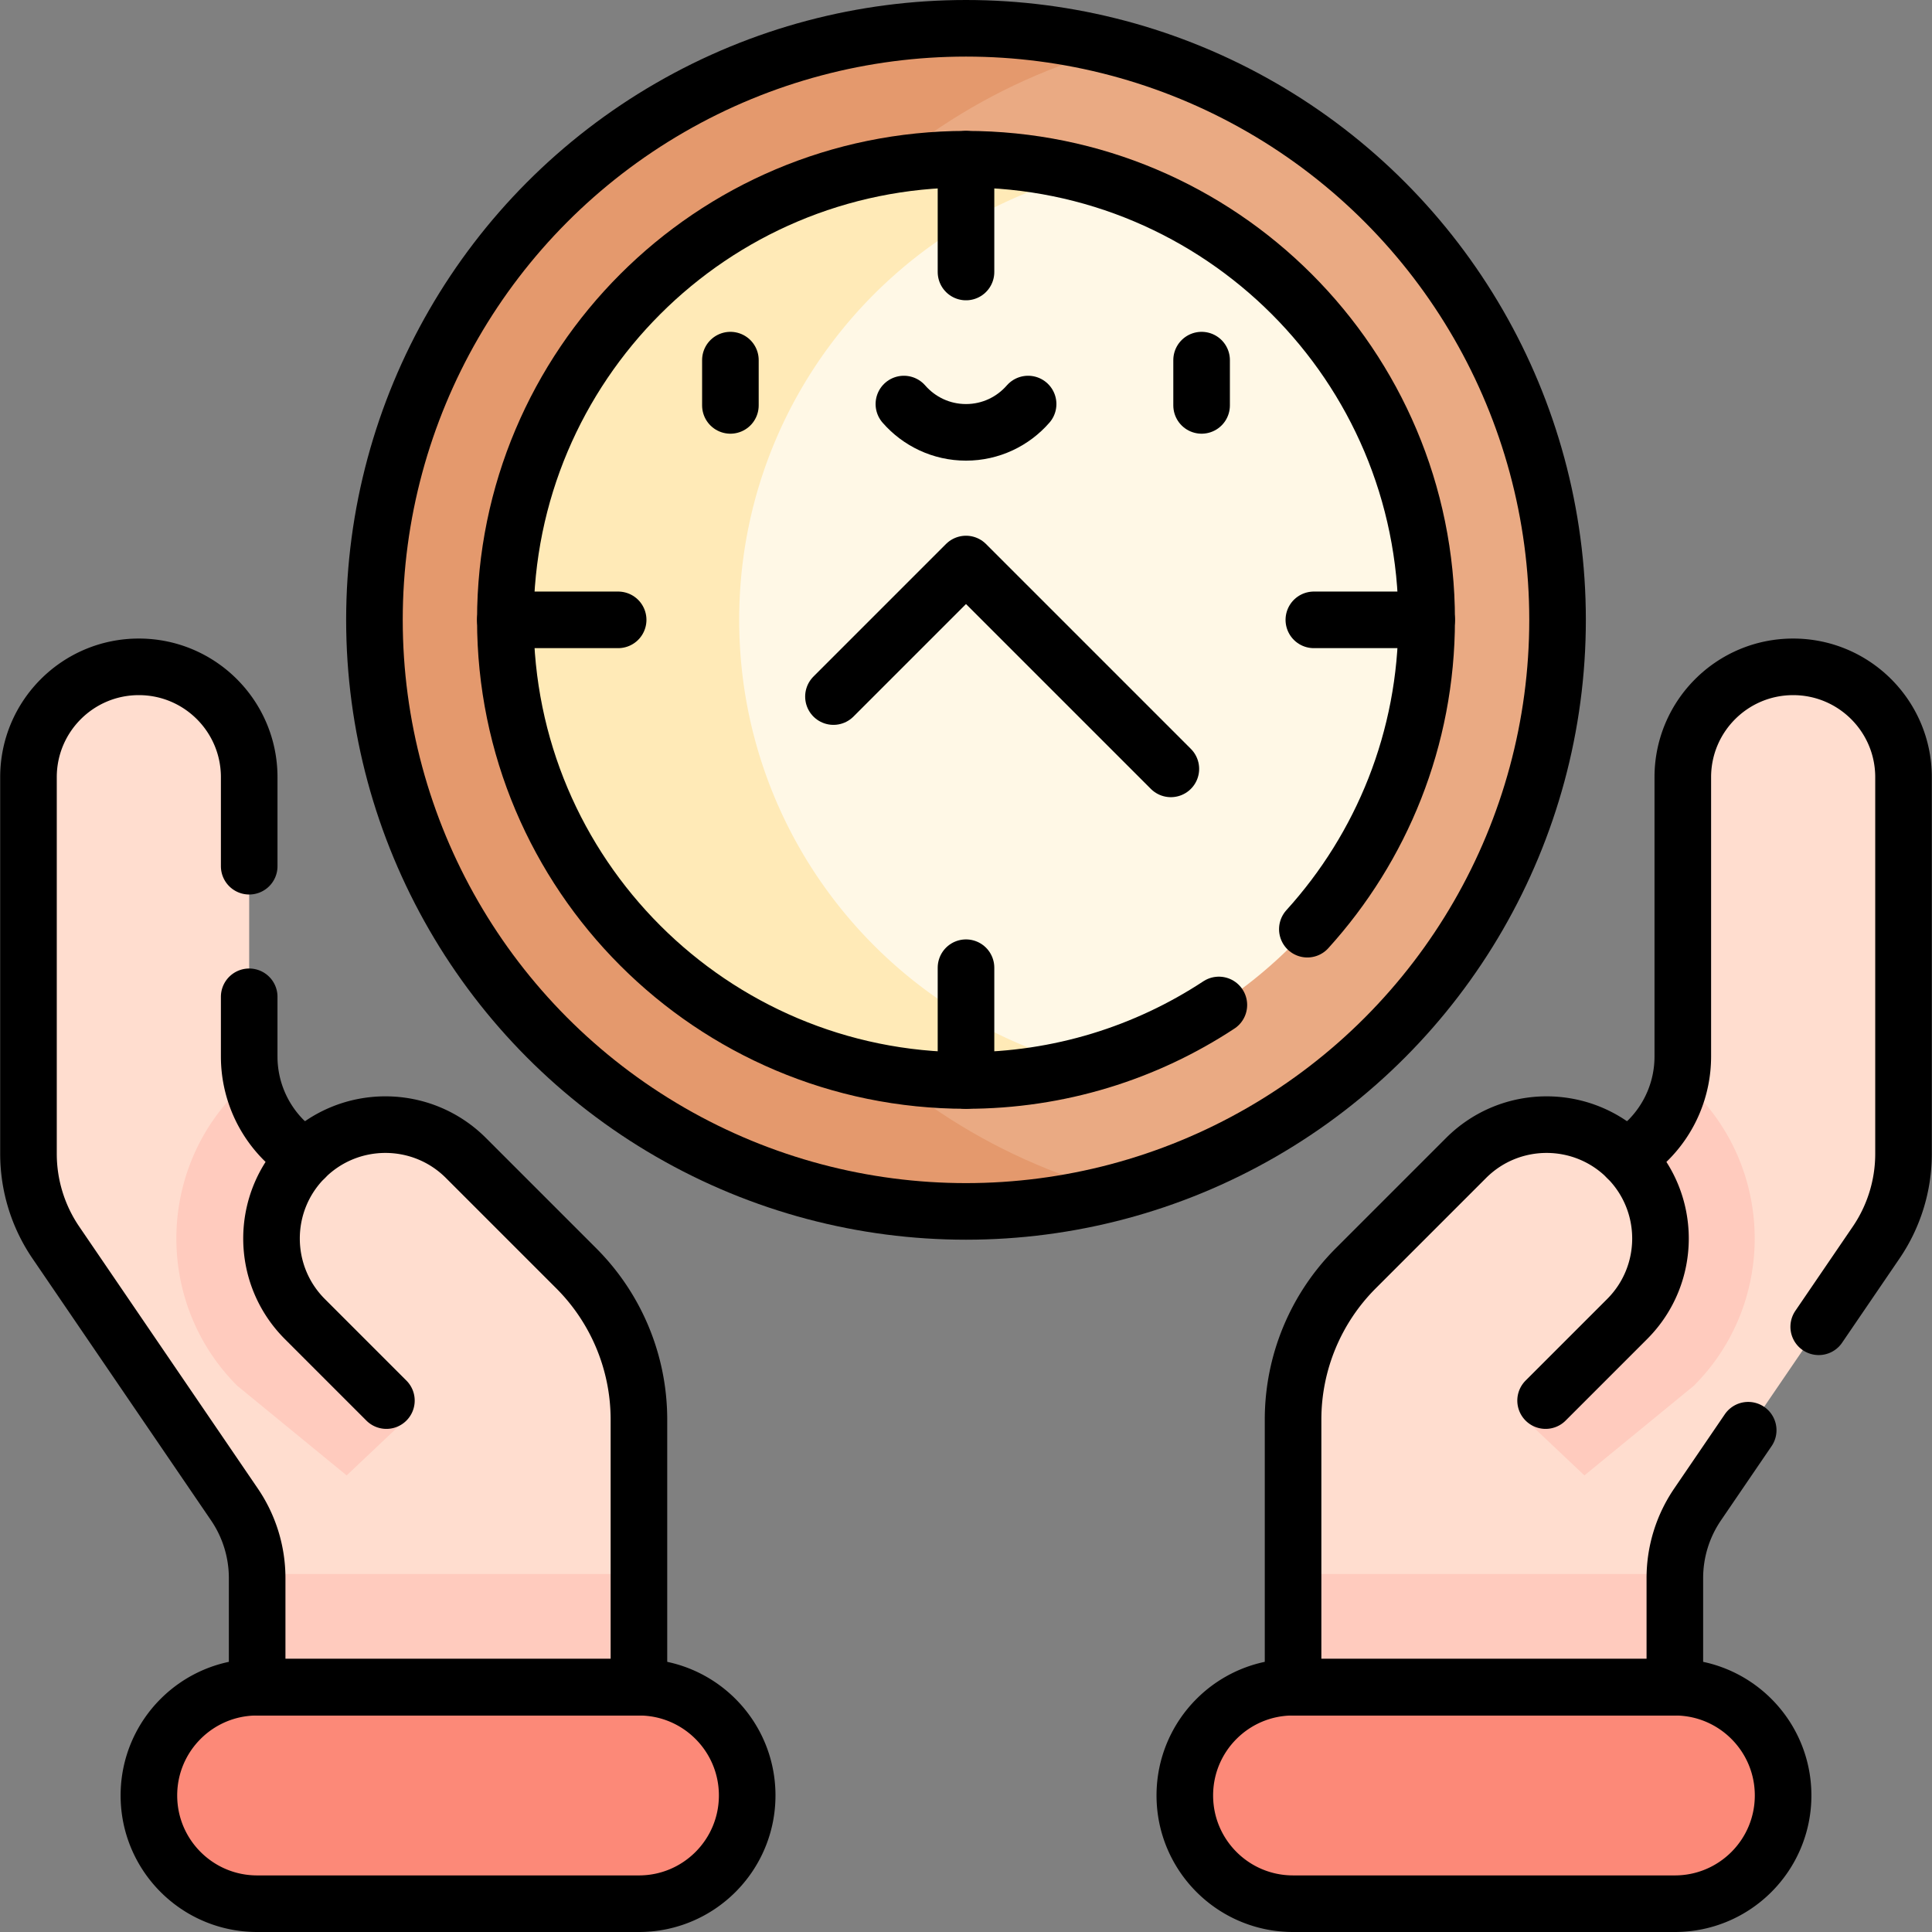 <?xml version="1.0" encoding="UTF-8"?> <svg xmlns="http://www.w3.org/2000/svg" xmlns:xlink="http://www.w3.org/1999/xlink" version="1.1" width="512" height="512" x="0" y="0" viewBox="0 0 512.098 512.098" style="enable-background:new 0 0 512 512" xml:space="preserve" class=""><rect x="0" y="0" width="512.098" height="512.098" fill="#808080" stroke="none"/><g><path d="M342.742 504.598h101.195c15.847 0 28.693-12.846 28.693-28.693 0-15.847-12.846-28.693-28.693-28.693H342.742c-15.847 0-28.693 12.846-28.693 28.693 0 15.847 12.846 28.693 28.693 28.693z" style="" fill="#fc8978" data-original="#fc8978"></path><path d="M504.549 206.009v99.81c0 8.4-2.53 16.6-7.26 23.54l-47.33 69.41a34.626 34.626 0 0 0-6 18.44c-.01.36-.02.73-.02 1.09v28.91h-101.2l11.45-30 20.47-53.65 56.63-56.62 5.33-4.48a31.379 31.379 0 0 0 9.43-22.41v-74.04c0-8.08 3.27-15.39 8.56-20.68 5.3-5.3 12.61-8.57 20.69-8.57 16.15 0 29.25 13.09 29.25 29.25z" style="" fill="#ffddcf" data-original="#ffddcf"></path><path d="m369.169 417.209-26.43 30v-30z" style="" fill="#ffcbbe" data-original="#ffcbbe"></path><path d="M169.356 504.598H68.161c-15.847 0-28.693-12.846-28.693-28.693 0-15.847 12.846-28.693 28.693-28.693h101.195c15.847 0 28.693 12.846 28.693 28.693 0 15.847-12.846 28.693-28.693 28.693z" style="" fill="#fc8978" data-original="#fc8978"></path><path d="M7.549 206.009v99.81c0 8.4 2.53 16.6 7.26 23.54l47.33 69.41c3.72 5.46 5.8 11.86 6 18.44.01.36.02.73.02 1.09v28.91h101.2l-11.45-30-20.47-53.65-56.63-56.62-5.33-4.48a31.379 31.379 0 0 1-9.43-22.41v-74.04c0-8.08-3.27-15.39-8.56-20.68-5.3-5.3-12.61-8.57-20.69-8.57-16.15 0-29.25 13.09-29.25 29.25z" style="" fill="#ffddcf" data-original="#ffddcf"></path><path d="m142.929 417.209 26.43 30v-30z" style="" fill="#ffcbbe" data-original="#ffcbbe"></path><circle cx="256.049" cy="164.299" r="156.799" style="" fill="#eaaa83" data-original="#eaaa83" class=""></circle><path d="M179.25 164.299c0-72.773 49.577-133.968 116.799-151.651-12.77-3.359-26.176-5.148-40-5.148C169.451 7.5 99.25 77.701 99.25 164.299s70.201 156.799 156.799 156.799c13.824 0 27.23-1.789 40-5.148-67.222-17.684-116.799-78.878-116.799-151.651z" style="" fill="#e4996d" data-original="#e4996d"></path><circle cx="256.049" cy="164.299" r="122.1" style="" fill="#fff8e6" data-original="#fff8e6" class=""></circle><path d="M195.931 164.299c0-56.726 38.683-104.417 91.109-118.132a122.309 122.309 0 0 0-30.991-3.968c-67.434 0-122.1 54.666-122.1 122.101 0 67.434 54.666 122.101 122.1 122.101 10.708 0 21.094-1.379 30.991-3.968-52.426-13.717-91.109-61.408-91.109-118.134z" style="" fill="#ffeab7" data-original="#ffeab7"></path><path d="m448.969 367.309-29.004 23.767-39.783-37.613 51.107-46.524 5.33-4.48a31.379 31.379 0 0 0 8.85-16.41c1.2 1.01 2.37 2.08 3.5 3.21 21.51 21.52 21.51 56.53 0 78.05zM62.879 367.309l29.004 23.767 39.783-37.613-51.107-46.524-5.33-4.48a31.379 31.379 0 0 1-8.85-16.41c-1.2 1.01-2.37 2.08-3.5 3.21-21.51 21.52-21.51 56.53 0 78.05z" style="" fill="#ffcbbe" data-original="#ffcbbe"></path><path d="m80.809 349.629 21.61 21.61 40.51 45.97 26.43 30v-70.93a56.74 56.74 0 0 0-16.61-40.1l-29.25-29.24c-11.79-11.79-30.9-11.79-42.69 0s-11.79 30.9 0 42.69zM431.289 349.629l-21.61 21.61-40.51 45.97-26.43 30v-70.93a56.74 56.74 0 0 1 16.61-40.1l29.25-29.24c11.79-11.79 30.9-11.79 42.69 0s11.79 30.9 0 42.69z" style="" fill="#ffddcf" data-original="#ffddcf"></path><path d="M68.139 417.209c.01.36.02.73.02 1.09v28.91h101.2v-30H68.139zM443.959 417.209c-.01.36-.02.73-.02 1.09v28.91h-101.2v-30h101.22z" style="" fill="#ffcbbe" data-original="#ffcbbe"></path><path d="M342.742 504.598h101.195c15.847 0 28.693-12.846 28.693-28.693v0c0-15.847-12.846-28.693-28.693-28.693H342.742c-15.847 0-28.693 12.846-28.693 28.693v0c0 15.847 12.846 28.693 28.693 28.693zM482.073 351.675l15.216-22.317a41.784 41.784 0 0 0 7.26-23.537v-99.814c0-16.155-13.096-29.252-29.252-29.252h0c-16.155 0-29.252 13.096-29.252 29.252v74.037a31.358 31.358 0 0 1-9.43 22.416l-5.328 4.479" style="stroke-width:15;stroke-linecap:round;stroke-linejoin:round;stroke-miterlimit:10;" fill="none" stroke="#000000" stroke-width="15" stroke-linecap="round" stroke-linejoin="round" stroke-miterlimit="10" data-original="#000000" class=""></path><path d="m409.679 371.24 21.609-21.609c11.789-11.789 11.789-30.903 0-42.692h0c-11.789-11.789-30.903-11.789-42.692 0l-29.245 29.245a56.706 56.706 0 0 0-16.609 40.098v70.93h101.195v-28.914a34.658 34.658 0 0 1 6.023-19.524l13.418-19.679M169.356 504.598H68.161c-15.847 0-28.693-12.846-28.693-28.693v0c0-15.847 12.846-28.693 28.693-28.693h101.195c15.847 0 28.693 12.846 28.693 28.693v0c0 15.847-12.846 28.693-28.693 28.693zM66.052 264.215v15.829a31.358 31.358 0 0 0 9.43 22.416l5.328 4.479" style="stroke-width:15;stroke-linecap:round;stroke-linejoin:round;stroke-miterlimit:10;" fill="none" stroke="#000000" stroke-width="15" stroke-linecap="round" stroke-linejoin="round" stroke-miterlimit="10" data-original="#000000" class=""></path><path d="M102.419 371.24 80.81 349.63c-11.789-11.789-11.789-30.903 0-42.692h0c11.789-11.789 30.903-11.789 42.692 0l29.245 29.245a56.706 56.706 0 0 1 16.609 40.098v70.93H68.161v-28.914a34.658 34.658 0 0 0-6.023-19.524l-47.329-69.416a41.784 41.784 0 0 1-7.26-23.537v-99.814c0-16.155 13.096-29.252 29.252-29.252h0c16.155 0 29.252 13.096 29.252 29.252v23.591" style="stroke-width:15;stroke-linecap:round;stroke-linejoin:round;stroke-miterlimit:10;" fill="none" stroke="#000000" stroke-width="15" stroke-linecap="round" stroke-linejoin="round" stroke-miterlimit="10" data-original="#000000" class=""></path><circle cx="256.049" cy="164.299" r="156.799" style="stroke-width:15;stroke-linecap:round;stroke-linejoin:round;stroke-miterlimit:10;" fill="none" stroke="#000000" stroke-width="15" stroke-linecap="round" stroke-linejoin="round" stroke-miterlimit="10" data-original="#000000" class=""></circle><path d="M323.073 266.376c-19.24 12.659-42.272 20.024-67.024 20.024-67.434 0-122.1-54.666-122.1-122.1s54.666-122.1 122.1-122.1 122.1 54.666 122.1 122.1c0 31.557-11.972 60.319-31.622 81.99M256.049 149.5l-35.133 35.133M256.049 149.5l54.299 54.299M193.6 95.455v12M318.498 95.455v12" style="stroke-width:15;stroke-linecap:round;stroke-linejoin:round;stroke-miterlimit:10;" fill="none" stroke="#000000" stroke-width="15" stroke-linecap="round" stroke-linejoin="round" stroke-miterlimit="10" data-original="#000000" class=""></path><path d="M239.585 107.097c4.003 4.594 9.892 7.501 16.464 7.501 6.572 0 12.461-2.907 16.464-7.501M256.049 256.5v29.9M378.15 164.299h-29.9M163.848 164.299h-29.899M256.049 42.199v29.899" style="stroke-width:15;stroke-linecap:round;stroke-linejoin:round;stroke-miterlimit:10;" fill="none" stroke="#000000" stroke-width="15" stroke-linecap="round" stroke-linejoin="round" stroke-miterlimit="10" data-original="#000000" class=""></path></g></svg> 